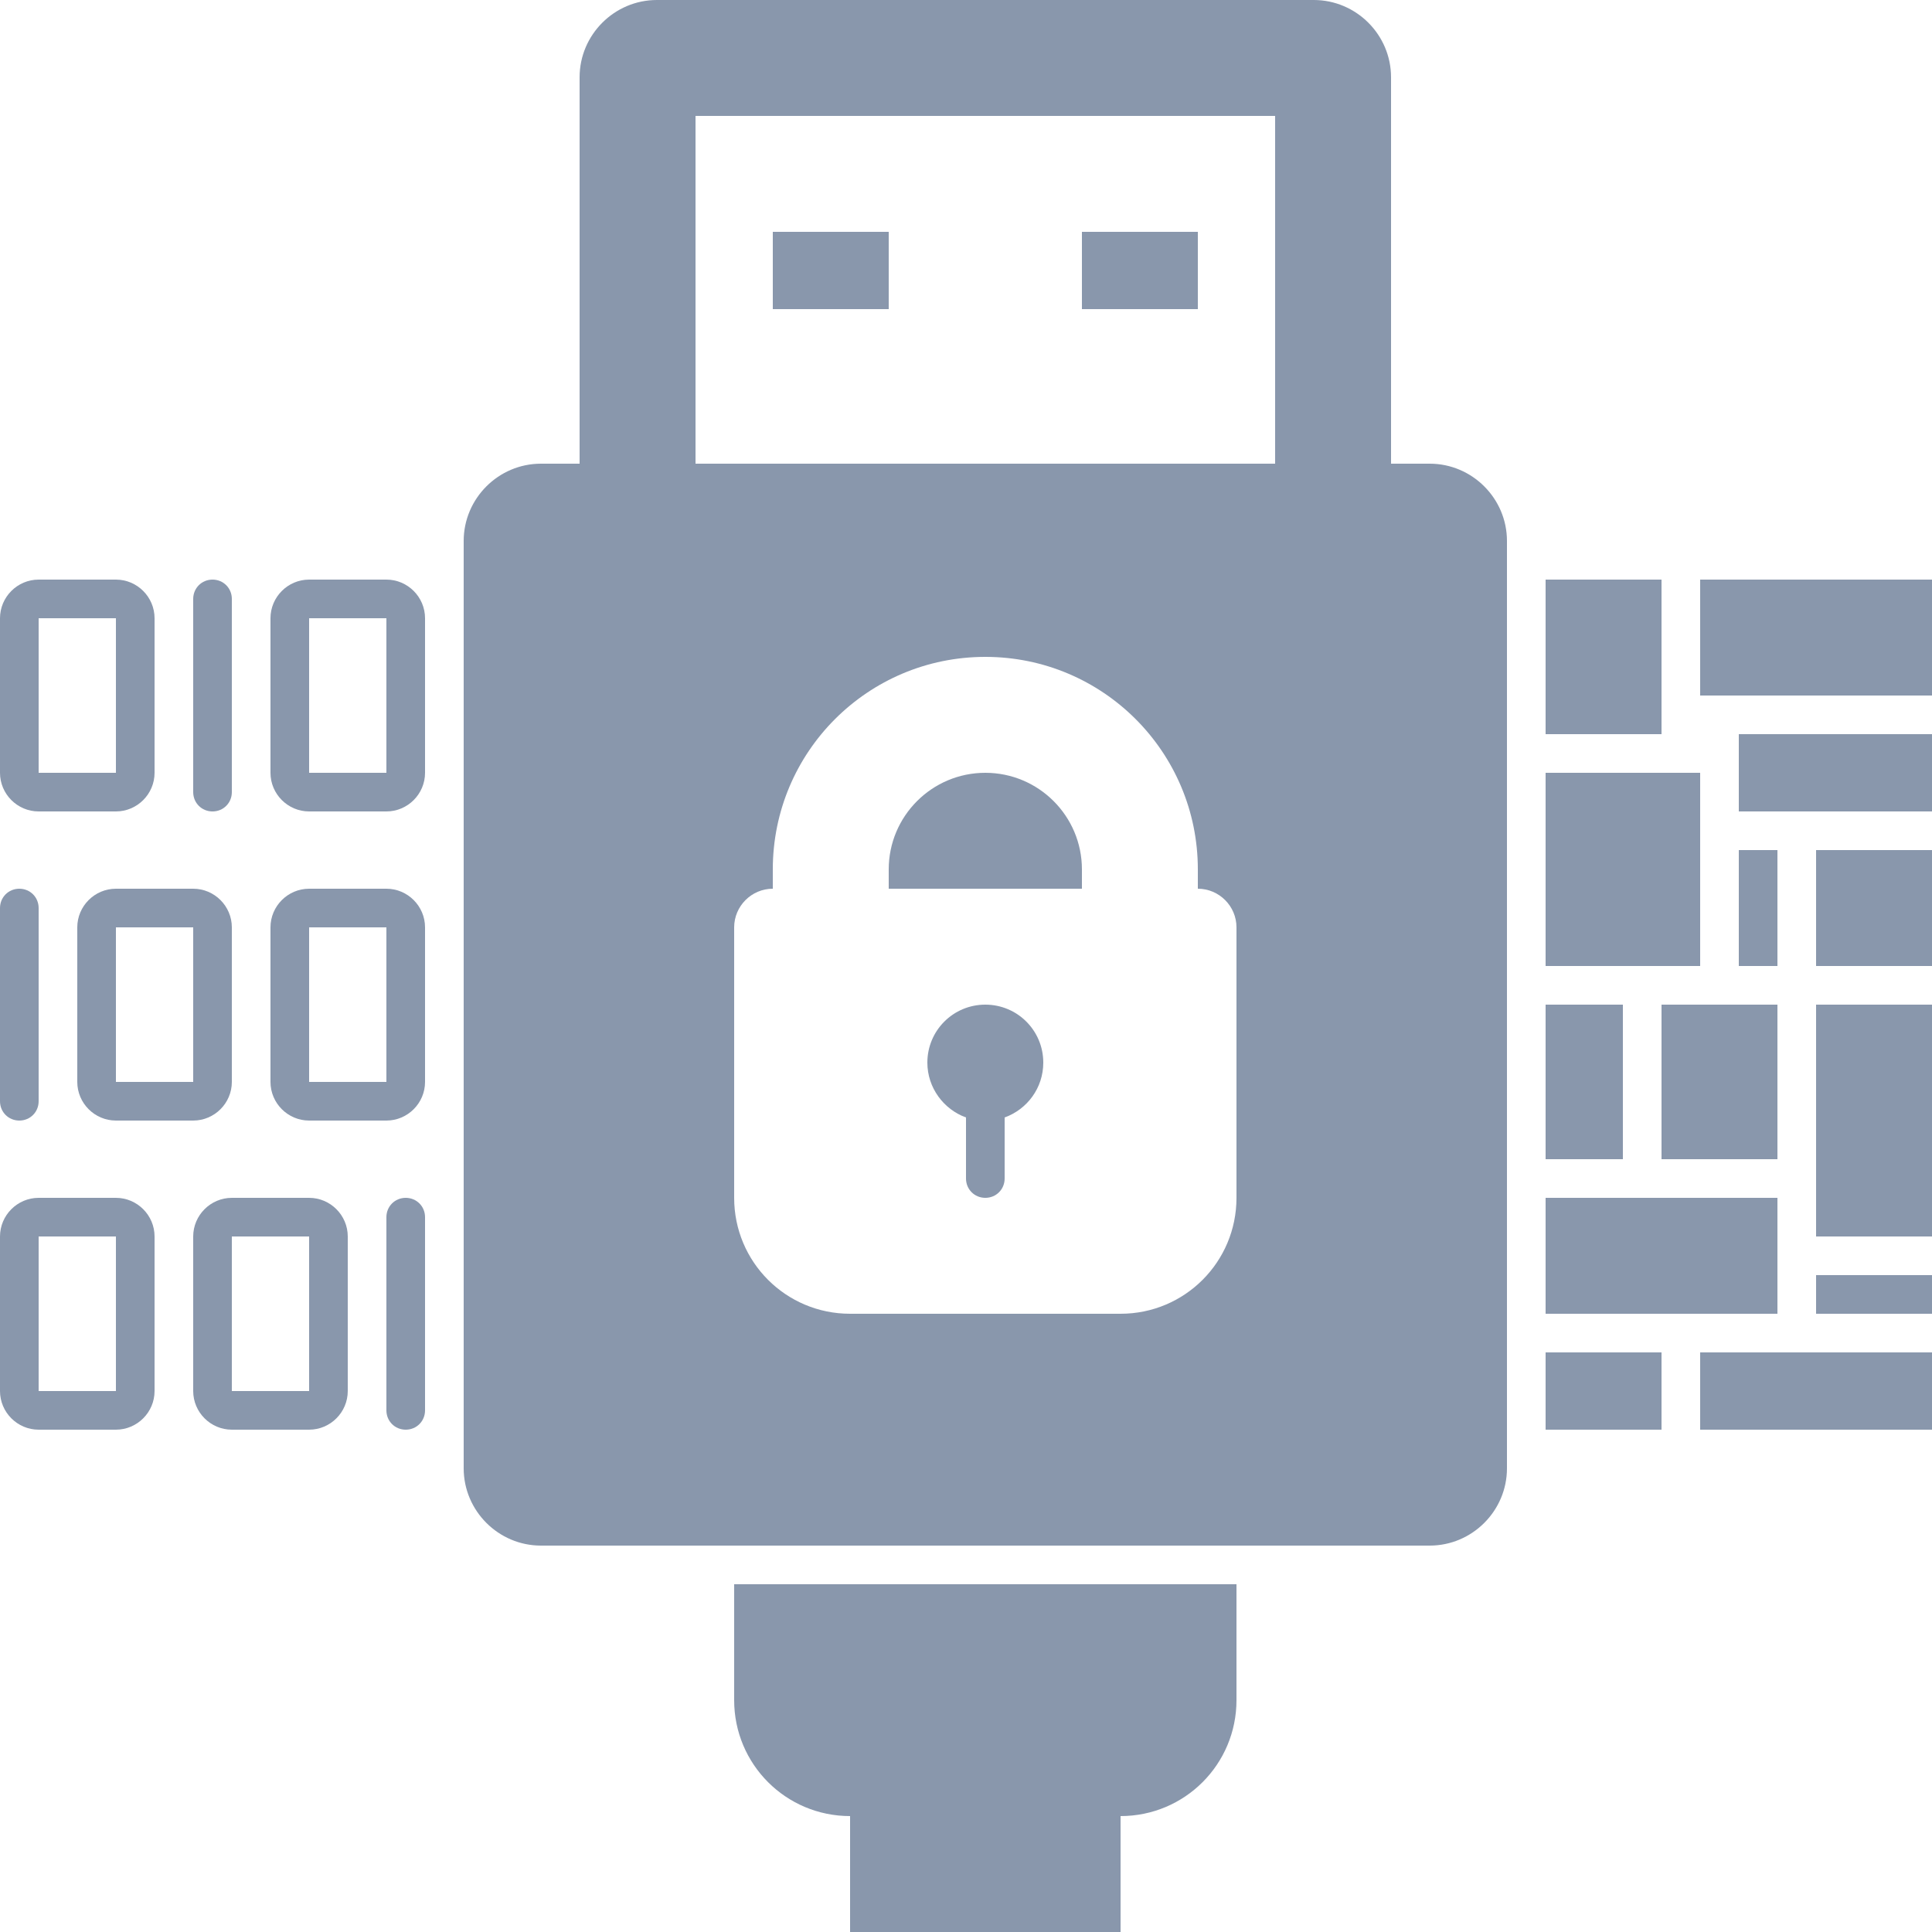<?xml version="1.0" encoding="utf-8"?>
<!-- Generator: Adobe Illustrator 21.1.0, SVG Export Plug-In . SVG Version: 6.00 Build 0)  -->
<svg version="1.2" baseProfile="tiny" id="Слой_1"
	 xmlns="http://www.w3.org/2000/svg" xmlns:xlink="http://www.w3.org/1999/xlink" x="0px" y="0px" width="50px" height="50px"
	 viewBox="0 0 50 50" xml:space="preserve">
<g>
	<rect x="6" y="32" fill="none" width="2" height="4"/>
	<rect x="1" y="16" fill="none" width="2" height="4"/>
	<rect x="1" y="32" fill="none" width="2" height="4"/>
	<rect x="8" y="24" fill="none" width="2" height="4"/>
	<rect x="8" y="16" fill="none" width="2" height="4"/>
	<rect x="3" y="24" fill="none" width="2" height="4"/>
	<path fill="none" d="M31,23v-0.5c0-3.04-2.46-5.5-5.5-5.5S20,19.46,20,22.5V23c-0.55,0-1,0.45-1,1v7c0,1.66,1.34,3,3,3h7
		c1.66,0,3-1.34,3-3v-7C32,23.45,31.55,23,31,23z M26,28.91v1.58c0,0.28-0.22,0.5-0.5,0.5S25,30.78,25,30.5v-1.58
		c-0.58-0.21-1-0.76-1-1.42c0-0.83,0.67-1.5,1.5-1.5s1.5,0.67,1.5,1.5C27,28.15,26.58,28.71,26,28.91z M28,23h-5v-0.5
		c0-1.38,1.12-2.5,2.5-2.5s2.5,1.12,2.5,2.5V23z"/>
	<path fill="none" d="M33,3H18v9h15V3z M23,8h-3V6h3V8z M28,8V6h3v2H28z"/>
	<path fill="#8997AC" d="M15,2v10h3V3h15v9h3V2c0-1.1-0.9-2-2-2H17C15.9,0,15,0.9,15,2z"/>
	<path fill="#8997AC" d="M32,44v-3H19v3c0,1.66,1.34,3,3,3v3h7v-3C30.66,47,32,45.66,32,44z"/>
	<rect x="20" y="6" fill="#8997AC" width="3" height="2"/>
	<rect x="28" y="6" fill="#8997AC" width="3" height="2"/>
	<path fill="#8997AC" d="M25.5,20c-1.38,0-2.5,1.12-2.5,2.5V23h5v-0.5C28,21.12,26.88,20,25.5,20z"/>
	<path fill="#8997AC" d="M25.5,26c-0.83,0-1.5,0.67-1.5,1.5c0,0.65,0.42,1.21,1,1.42v1.58c0,0.28,0.22,0.5,0.5,0.5s0.5-0.22,0.5-0.5
		v-1.58c0.58-0.21,1-0.76,1-1.42C27,26.67,26.33,26,25.5,26z"/>
	<path fill="#8997AC" d="M18,12h-3h-1c-1.1,0-2,0.9-2,2v24c0,1.1,0.9,2,2,2h23c1.1,0,2-0.9,2-2V14c0-1.1-0.9-2-2-2h-1h-3H18z M32,31
		c0,1.66-1.34,3-3,3h-7c-1.66,0-3-1.34-3-3v-7c0-0.55,0.45-1,1-1v-0.5c0-3.04,2.46-5.5,5.5-5.5s5.5,2.46,5.5,5.5V23
		c0.55,0,1,0.45,1,1V31z"/>
	<path fill="#8997AC" d="M1,21h2c0.55,0,1-0.45,1-1v-4c0-0.55-0.45-1-1-1H1c-0.55,0-1,0.45-1,1v4C0,20.55,0.45,21,1,21z M1,16h2v4H1
		V16z"/>
	<path fill="#8997AC" d="M1,37h2c0.55,0,1-0.45,1-1v-4c0-0.55-0.45-1-1-1H1c-0.55,0-1,0.45-1,1v4C0,36.55,0.45,37,1,37z M1,32h2v4H1
		V32z"/>
	<path fill="#8997AC" d="M2,24v4c0,0.55,0.45,1,1,1h2c0.55,0,1-0.45,1-1v-4c0-0.55-0.45-1-1-1H3C2.45,23,2,23.45,2,24z M5,28H3v-4h2
		V28z"/>
	<path fill="#8997AC" d="M11,16c0-0.55-0.45-1-1-1H8c-0.55,0-1,0.45-1,1v4c0,0.55,0.45,1,1,1h2c0.55,0,1-0.45,1-1V16z M10,20H8v-4h2
		V20z"/>
	<path fill="#8997AC" d="M11,24c0-0.55-0.45-1-1-1H8c-0.55,0-1,0.45-1,1v4c0,0.55,0.45,1,1,1h2c0.55,0,1-0.45,1-1V24z M10,28H8v-4h2
		V28z"/>
	<path fill="#8997AC" d="M6,37h2c0.55,0,1-0.45,1-1v-4c0-0.55-0.45-1-1-1H6c-0.55,0-1,0.45-1,1v4C5,36.55,5.45,37,6,37z M6,32h2v4H6
		V32z"/>
	<path fill="#8997AC" d="M5,15.5v5C5,20.78,5.22,21,5.5,21S6,20.78,6,20.5v-5C6,15.22,5.78,15,5.5,15S5,15.22,5,15.5z"/>
	<path fill="#8997AC" d="M0.5,29C0.78,29,1,28.78,1,28.5v-5C1,23.22,0.78,23,0.5,23S0,23.22,0,23.5v5C0,28.78,0.22,29,0.5,29z"/>
	<path fill="#8997AC" d="M10,31.5v5c0,0.28,0.22,0.5,0.5,0.5s0.5-0.22,0.5-0.5v-5c0-0.28-0.22-0.5-0.5-0.5S10,31.22,10,31.5z"/>
	<rect x="40" y="15" fill="#8997AC" width="3" height="4"/>
	<rect x="43" y="26" fill="#8997AC" width="3" height="4"/>
	<rect x="40" y="31" fill="#8997AC" width="6" height="3"/>
	<rect x="44" y="15" fill="#8997AC" width="6" height="3"/>
	<rect x="45" y="19" fill="#8997AC" width="5" height="2"/>
	<rect x="47" y="22" fill="#8997AC" width="3" height="3"/>
	<rect x="47" y="33" fill="#8997AC" width="3" height="1"/>
	<rect x="40" y="35" fill="#8997AC" width="3" height="2"/>
	<rect x="44" y="35" fill="#8997AC" width="6" height="2"/>
	<rect x="45" y="22" fill="#8997AC" width="1" height="3"/>
	<rect x="47" y="26" fill="#8997AC" width="3" height="6"/>
	<rect x="40" y="20" fill="#8997AC" width="4" height="5"/>
	<rect x="40" y="26" fill="#8997AC" width="2" height="4"/>
</g>
</svg>
